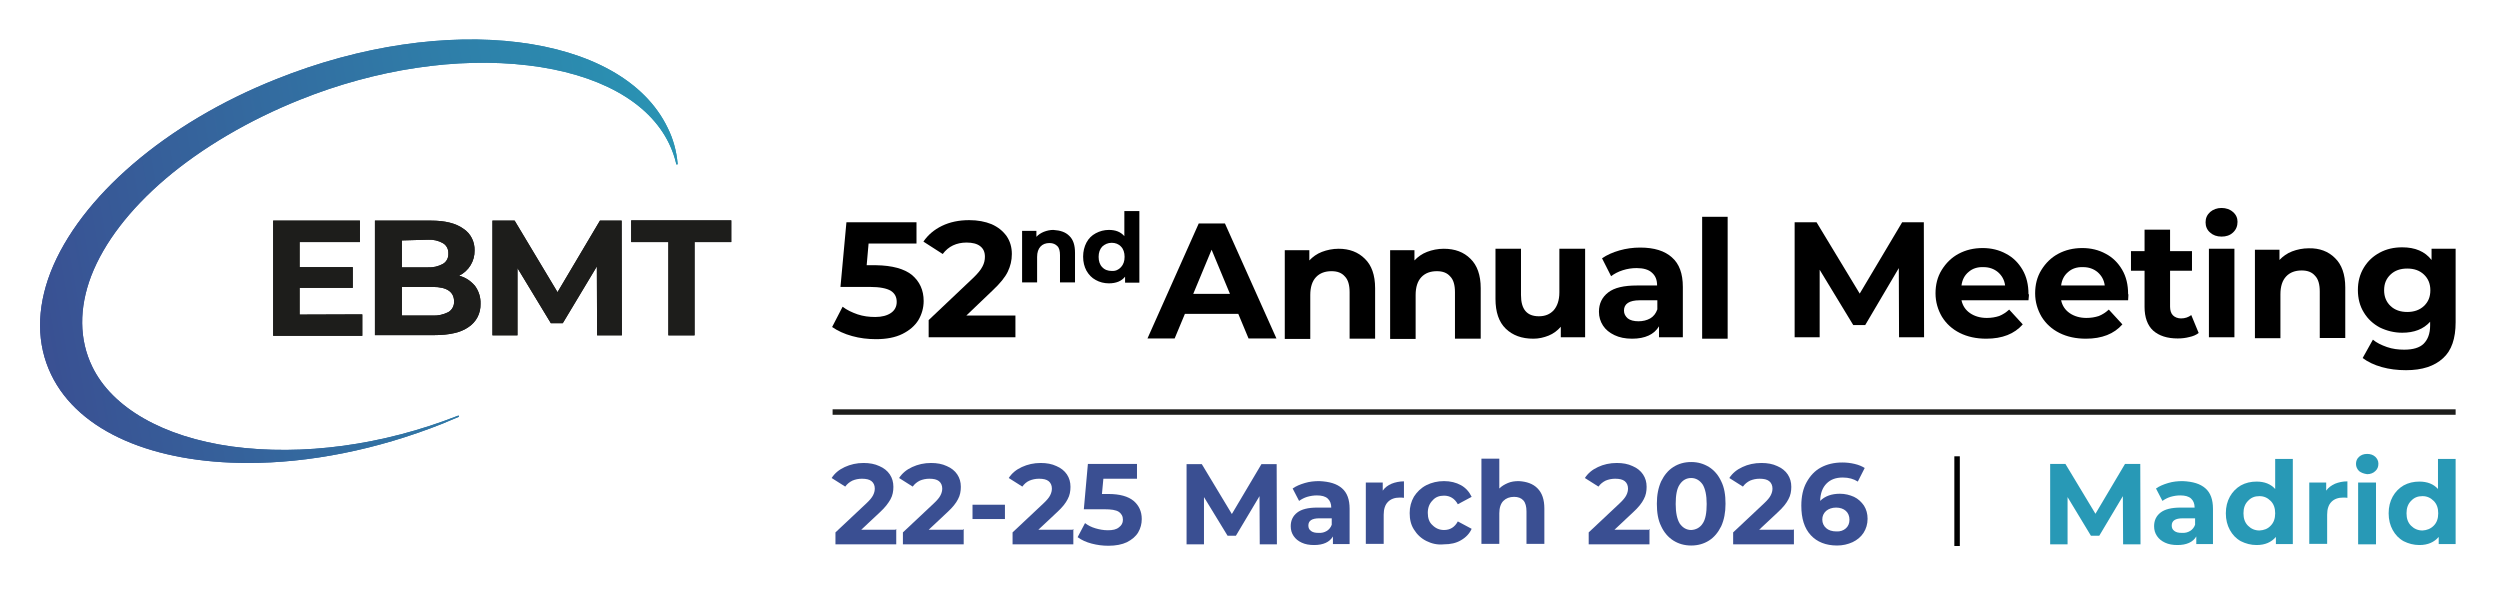 <svg xmlns="http://www.w3.org/2000/svg" xmlns:xlink="http://www.w3.org/1999/xlink" width="920" zoomAndPan="magnify" viewBox="0 0 690 165" height="220" preserveAspectRatio="xMidYMid meet" version="1.0"><defs><clipPath id="c0dc56c235"><path d="M 11 10 L 188 10 L 188 128 L 11 128 Z M 11 10 " clip-rule="nonzero"/></clipPath><clipPath id="71916499ac"><path d="M 184.27 35.277 C 171.641 9.074 123.152 3.016 76.246 21.848 C 45.785 33.961 22.035 54.438 13.945 75.176 C 10.062 85.25 10.062 94.992 14.141 103.422 C 21.84 119.355 42.691 127.781 68.484 127.781 C 85.129 127.781 103.812 124.227 122.168 116.918 C 123.613 116.324 125.062 115.668 126.574 115.074 C 126.641 115.074 126.77 114.879 126.641 114.812 C 126.641 114.746 126.441 114.613 126.375 114.746 C 105.586 122.91 83.48 125.871 64.008 123.238 C 44.996 120.605 30.918 112.508 25.457 101.184 C 21.84 93.742 21.773 85.051 25.195 76.098 C 28.746 66.945 35.785 57.793 45.652 49.367 C 55.719 40.809 68.68 33.172 82.824 27.508 C 103.812 19.082 126.18 15.723 145.652 18.027 C 165.125 20.332 179.074 28.035 184.664 39.621 C 185.52 41.402 186.18 43.242 186.641 45.219 C 186.641 45.285 186.703 45.418 186.836 45.418 C 186.902 45.418 187.035 45.352 187.035 45.219 C 186.703 41.598 185.785 38.305 184.27 35.277 Z M 184.27 35.277 " clip-rule="nonzero"/></clipPath><linearGradient x1="78.803" gradientTransform="matrix(0.658, 0, 0, -0.658, -49.082, -1699.147)" y1="-2711.904" x2="372.1" gradientUnits="userSpaceOnUse" y2="-2660.181" id="6cede930da"><stop stop-opacity="1" stop-color="rgb(22.749%, 30.98%, 57.249%)" offset="0"/><stop stop-opacity="1" stop-color="rgb(22.749%, 30.98%, 57.249%)" offset="0.016"/><stop stop-opacity="1" stop-color="rgb(22.723%, 31.082%, 57.298%)" offset="0.023"/><stop stop-opacity="1" stop-color="rgb(22.672%, 31.296%, 57.402%)" offset="0.031"/><stop stop-opacity="1" stop-color="rgb(22.618%, 31.519%, 57.51%)" offset="0.039"/><stop stop-opacity="1" stop-color="rgb(22.563%, 31.741%, 57.619%)" offset="0.047"/><stop stop-opacity="1" stop-color="rgb(22.51%, 31.964%, 57.729%)" offset="0.055"/><stop stop-opacity="1" stop-color="rgb(22.455%, 32.187%, 57.837%)" offset="0.062"/><stop stop-opacity="1" stop-color="rgb(22.401%, 32.41%, 57.945%)" offset="0.07"/><stop stop-opacity="1" stop-color="rgb(22.346%, 32.632%, 58.054%)" offset="0.078"/><stop stop-opacity="1" stop-color="rgb(22.293%, 32.855%, 58.162%)" offset="0.086"/><stop stop-opacity="1" stop-color="rgb(22.238%, 33.078%, 58.27%)" offset="0.094"/><stop stop-opacity="1" stop-color="rgb(22.183%, 33.301%, 58.379%)" offset="0.102"/><stop stop-opacity="1" stop-color="rgb(22.13%, 33.525%, 58.487%)" offset="0.109"/><stop stop-opacity="1" stop-color="rgb(22.075%, 33.748%, 58.595%)" offset="0.111"/><stop stop-opacity="1" stop-color="rgb(22.049%, 33.859%, 58.65%)" offset="0.117"/><stop stop-opacity="1" stop-color="rgb(22.021%, 33.971%, 58.704%)" offset="0.125"/><stop stop-opacity="1" stop-color="rgb(21.967%, 34.193%, 58.812%)" offset="0.133"/><stop stop-opacity="1" stop-color="rgb(21.913%, 34.416%, 58.92%)" offset="0.141"/><stop stop-opacity="1" stop-color="rgb(21.858%, 34.639%, 59.029%)" offset="0.148"/><stop stop-opacity="1" stop-color="rgb(21.805%, 34.862%, 59.137%)" offset="0.156"/><stop stop-opacity="1" stop-color="rgb(21.75%, 35.085%, 59.245%)" offset="0.164"/><stop stop-opacity="1" stop-color="rgb(21.696%, 35.307%, 59.354%)" offset="0.172"/><stop stop-opacity="1" stop-color="rgb(21.642%, 35.53%, 59.464%)" offset="0.18"/><stop stop-opacity="1" stop-color="rgb(21.588%, 35.753%, 59.572%)" offset="0.188"/><stop stop-opacity="1" stop-color="rgb(21.533%, 35.976%, 59.68%)" offset="0.195"/><stop stop-opacity="1" stop-color="rgb(21.48%, 36.198%, 59.789%)" offset="0.203"/><stop stop-opacity="1" stop-color="rgb(21.425%, 36.421%, 59.897%)" offset="0.211"/><stop stop-opacity="1" stop-color="rgb(21.37%, 36.644%, 60.005%)" offset="0.219"/><stop stop-opacity="1" stop-color="rgb(21.317%, 36.867%, 60.114%)" offset="0.227"/><stop stop-opacity="1" stop-color="rgb(21.262%, 37.09%, 60.222%)" offset="0.234"/><stop stop-opacity="1" stop-color="rgb(21.208%, 37.312%, 60.33%)" offset="0.242"/><stop stop-opacity="1" stop-color="rgb(21.153%, 37.537%, 60.439%)" offset="0.25"/><stop stop-opacity="1" stop-color="rgb(21.1%, 37.759%, 60.547%)" offset="0.258"/><stop stop-opacity="1" stop-color="rgb(21.045%, 37.982%, 60.655%)" offset="0.266"/><stop stop-opacity="1" stop-color="rgb(20.992%, 38.205%, 60.764%)" offset="0.273"/><stop stop-opacity="1" stop-color="rgb(20.937%, 38.428%, 60.872%)" offset="0.281"/><stop stop-opacity="1" stop-color="rgb(20.883%, 38.651%, 60.98%)" offset="0.289"/><stop stop-opacity="1" stop-color="rgb(20.828%, 38.873%, 61.09%)" offset="0.297"/><stop stop-opacity="1" stop-color="rgb(20.775%, 39.096%, 61.198%)" offset="0.305"/><stop stop-opacity="1" stop-color="rgb(20.72%, 39.319%, 61.307%)" offset="0.312"/><stop stop-opacity="1" stop-color="rgb(20.667%, 39.542%, 61.415%)" offset="0.32"/><stop stop-opacity="1" stop-color="rgb(20.612%, 39.764%, 61.523%)" offset="0.328"/><stop stop-opacity="1" stop-color="rgb(20.557%, 39.987%, 61.632%)" offset="0.336"/><stop stop-opacity="1" stop-color="rgb(20.503%, 40.21%, 61.74%)" offset="0.344"/><stop stop-opacity="1" stop-color="rgb(20.448%, 40.433%, 61.848%)" offset="0.352"/><stop stop-opacity="1" stop-color="rgb(20.395%, 40.656%, 61.957%)" offset="0.359"/><stop stop-opacity="1" stop-color="rgb(20.34%, 40.878%, 62.065%)" offset="0.367"/><stop stop-opacity="1" stop-color="rgb(20.287%, 41.101%, 62.173%)" offset="0.375"/><stop stop-opacity="1" stop-color="rgb(20.232%, 41.325%, 62.282%)" offset="0.383"/><stop stop-opacity="1" stop-color="rgb(20.178%, 41.548%, 62.39%)" offset="0.391"/><stop stop-opacity="1" stop-color="rgb(20.123%, 41.771%, 62.498%)" offset="0.398"/><stop stop-opacity="1" stop-color="rgb(20.07%, 41.994%, 62.607%)" offset="0.406"/><stop stop-opacity="1" stop-color="rgb(20.015%, 42.216%, 62.717%)" offset="0.414"/><stop stop-opacity="1" stop-color="rgb(19.962%, 42.439%, 62.825%)" offset="0.422"/><stop stop-opacity="1" stop-color="rgb(19.907%, 42.662%, 62.933%)" offset="0.43"/><stop stop-opacity="1" stop-color="rgb(19.853%, 42.885%, 63.042%)" offset="0.438"/><stop stop-opacity="1" stop-color="rgb(19.798%, 43.108%, 63.15%)" offset="0.445"/><stop stop-opacity="1" stop-color="rgb(19.743%, 43.33%, 63.258%)" offset="0.453"/><stop stop-opacity="1" stop-color="rgb(19.69%, 43.553%, 63.367%)" offset="0.461"/><stop stop-opacity="1" stop-color="rgb(19.635%, 43.776%, 63.475%)" offset="0.469"/><stop stop-opacity="1" stop-color="rgb(19.582%, 43.999%, 63.583%)" offset="0.477"/><stop stop-opacity="1" stop-color="rgb(19.527%, 44.221%, 63.692%)" offset="0.484"/><stop stop-opacity="1" stop-color="rgb(19.473%, 44.444%, 63.8%)" offset="0.492"/><stop stop-opacity="1" stop-color="rgb(19.418%, 44.667%, 63.908%)" offset="0.5"/><stop stop-opacity="1" stop-color="rgb(19.365%, 44.89%, 64.017%)" offset="0.508"/><stop stop-opacity="1" stop-color="rgb(19.31%, 45.113%, 64.125%)" offset="0.516"/><stop stop-opacity="1" stop-color="rgb(19.257%, 45.337%, 64.233%)" offset="0.523"/><stop stop-opacity="1" stop-color="rgb(19.202%, 45.56%, 64.343%)" offset="0.531"/><stop stop-opacity="1" stop-color="rgb(19.148%, 45.782%, 64.452%)" offset="0.539"/><stop stop-opacity="1" stop-color="rgb(19.093%, 46.005%, 64.56%)" offset="0.547"/><stop stop-opacity="1" stop-color="rgb(19.04%, 46.228%, 64.668%)" offset="0.555"/><stop stop-opacity="1" stop-color="rgb(18.985%, 46.451%, 64.777%)" offset="0.562"/><stop stop-opacity="1" stop-color="rgb(18.93%, 46.674%, 64.885%)" offset="0.57"/><stop stop-opacity="1" stop-color="rgb(18.877%, 46.896%, 64.993%)" offset="0.578"/><stop stop-opacity="1" stop-color="rgb(18.822%, 47.119%, 65.102%)" offset="0.586"/><stop stop-opacity="1" stop-color="rgb(18.768%, 47.342%, 65.21%)" offset="0.594"/><stop stop-opacity="1" stop-color="rgb(18.713%, 47.565%, 65.318%)" offset="0.602"/><stop stop-opacity="1" stop-color="rgb(18.66%, 47.787%, 65.427%)" offset="0.609"/><stop stop-opacity="1" stop-color="rgb(18.605%, 48.01%, 65.535%)" offset="0.617"/><stop stop-opacity="1" stop-color="rgb(18.552%, 48.233%, 65.643%)" offset="0.625"/><stop stop-opacity="1" stop-color="rgb(18.497%, 48.456%, 65.752%)" offset="0.633"/><stop stop-opacity="1" stop-color="rgb(18.443%, 48.679%, 65.86%)" offset="0.641"/><stop stop-opacity="1" stop-color="rgb(18.388%, 48.901%, 65.97%)" offset="0.648"/><stop stop-opacity="1" stop-color="rgb(18.335%, 49.126%, 66.078%)" offset="0.656"/><stop stop-opacity="1" stop-color="rgb(18.28%, 49.348%, 66.187%)" offset="0.664"/><stop stop-opacity="1" stop-color="rgb(18.227%, 49.571%, 66.295%)" offset="0.672"/><stop stop-opacity="1" stop-color="rgb(18.172%, 49.794%, 66.403%)" offset="0.68"/><stop stop-opacity="1" stop-color="rgb(18.117%, 50.017%, 66.512%)" offset="0.688"/><stop stop-opacity="1" stop-color="rgb(18.063%, 50.24%, 66.62%)" offset="0.695"/><stop stop-opacity="1" stop-color="rgb(18.008%, 50.462%, 66.728%)" offset="0.703"/><stop stop-opacity="1" stop-color="rgb(17.955%, 50.685%, 66.837%)" offset="0.711"/><stop stop-opacity="1" stop-color="rgb(17.9%, 50.908%, 66.945%)" offset="0.719"/><stop stop-opacity="1" stop-color="rgb(17.847%, 51.131%, 67.053%)" offset="0.727"/><stop stop-opacity="1" stop-color="rgb(17.792%, 51.353%, 67.162%)" offset="0.734"/><stop stop-opacity="1" stop-color="rgb(17.738%, 51.576%, 67.27%)" offset="0.742"/><stop stop-opacity="1" stop-color="rgb(17.683%, 51.799%, 67.378%)" offset="0.75"/><stop stop-opacity="1" stop-color="rgb(17.63%, 52.022%, 67.487%)" offset="0.758"/><stop stop-opacity="1" stop-color="rgb(17.575%, 52.245%, 67.596%)" offset="0.766"/><stop stop-opacity="1" stop-color="rgb(17.522%, 52.467%, 67.705%)" offset="0.773"/><stop stop-opacity="1" stop-color="rgb(17.467%, 52.69%, 67.813%)" offset="0.781"/><stop stop-opacity="1" stop-color="rgb(17.413%, 52.914%, 67.921%)" offset="0.789"/><stop stop-opacity="1" stop-color="rgb(17.358%, 53.137%, 68.03%)" offset="0.797"/><stop stop-opacity="1" stop-color="rgb(17.303%, 53.36%, 68.138%)" offset="0.805"/><stop stop-opacity="1" stop-color="rgb(17.25%, 53.583%, 68.246%)" offset="0.812"/><stop stop-opacity="1" stop-color="rgb(17.195%, 53.806%, 68.355%)" offset="0.82"/><stop stop-opacity="1" stop-color="rgb(17.142%, 54.028%, 68.463%)" offset="0.828"/><stop stop-opacity="1" stop-color="rgb(17.087%, 54.251%, 68.571%)" offset="0.836"/><stop stop-opacity="1" stop-color="rgb(17.033%, 54.474%, 68.68%)" offset="0.844"/><stop stop-opacity="1" stop-color="rgb(16.978%, 54.697%, 68.788%)" offset="0.852"/><stop stop-opacity="1" stop-color="rgb(16.925%, 54.919%, 68.896%)" offset="0.859"/><stop stop-opacity="1" stop-color="rgb(16.87%, 55.142%, 69.005%)" offset="0.867"/><stop stop-opacity="1" stop-color="rgb(16.817%, 55.365%, 69.113%)" offset="0.875"/><stop stop-opacity="1" stop-color="rgb(16.762%, 55.588%, 69.221%)" offset="0.883"/><stop stop-opacity="1" stop-color="rgb(16.708%, 55.811%, 69.331%)" offset="0.889"/><stop stop-opacity="1" stop-color="rgb(16.681%, 55.922%, 69.386%)" offset="0.891"/><stop stop-opacity="1" stop-color="rgb(16.653%, 56.033%, 69.44%)" offset="0.898"/><stop stop-opacity="1" stop-color="rgb(16.6%, 56.256%, 69.548%)" offset="0.906"/><stop stop-opacity="1" stop-color="rgb(16.545%, 56.479%, 69.656%)" offset="0.914"/><stop stop-opacity="1" stop-color="rgb(16.49%, 56.702%, 69.765%)" offset="0.922"/><stop stop-opacity="1" stop-color="rgb(16.437%, 56.926%, 69.873%)" offset="0.93"/><stop stop-opacity="1" stop-color="rgb(16.382%, 57.149%, 69.981%)" offset="0.938"/><stop stop-opacity="1" stop-color="rgb(16.328%, 57.372%, 70.09%)" offset="0.945"/><stop stop-opacity="1" stop-color="rgb(16.273%, 57.594%, 70.198%)" offset="0.953"/><stop stop-opacity="1" stop-color="rgb(16.22%, 57.817%, 70.306%)" offset="0.961"/><stop stop-opacity="1" stop-color="rgb(16.165%, 58.04%, 70.415%)" offset="0.969"/><stop stop-opacity="1" stop-color="rgb(16.112%, 58.263%, 70.523%)" offset="0.977"/><stop stop-opacity="1" stop-color="rgb(16.057%, 58.485%, 70.631%)" offset="0.984"/><stop stop-opacity="1" stop-color="rgb(16.003%, 58.708%, 70.74%)" offset="0.992"/><stop stop-opacity="1" stop-color="rgb(15.948%, 58.931%, 70.848%)" offset="1"/></linearGradient><clipPath id="0c5f2b157a"><path d="M 11 10 L 188 10 L 188 128 L 11 128 Z M 11 10 " clip-rule="nonzero"/></clipPath><clipPath id="ec4a096566"><path d="M 184.27 35.277 C 171.641 9.074 123.152 3.016 76.246 21.848 C 45.785 33.961 22.035 54.438 13.945 75.176 C 10.062 85.25 10.062 94.992 14.141 103.422 C 21.84 119.355 42.691 127.781 68.484 127.781 C 85.129 127.781 103.812 124.227 122.168 116.918 C 123.613 116.324 125.062 115.668 126.574 115.074 C 126.641 115.074 126.77 114.879 126.641 114.812 C 126.641 114.746 126.441 114.613 126.375 114.746 C 105.586 122.91 83.48 125.871 64.008 123.238 C 44.996 120.605 30.918 112.508 25.457 101.184 C 21.84 93.742 21.773 85.051 25.195 76.098 C 28.746 66.945 35.785 57.793 45.652 49.367 C 55.719 40.809 68.68 33.172 82.824 27.508 C 103.812 19.082 126.18 15.723 145.652 18.027 C 165.125 20.332 179.074 28.035 184.664 39.621 C 185.52 41.402 186.18 43.242 186.641 45.219 C 186.641 45.285 186.703 45.418 186.836 45.418 C 186.902 45.418 187.035 45.352 187.035 45.219 C 186.703 41.598 185.785 38.305 184.27 35.277 Z M 184.27 35.277 " clip-rule="nonzero"/></clipPath><linearGradient x1="78.803" gradientTransform="matrix(0.658, 0, 0, 0.658, -49.082, -2257.32)" y1="3559.684" x2="372.1" gradientUnits="userSpaceOnUse" y2="3507.961" id="b9c6458588"><stop stop-opacity="1" stop-color="rgb(22.749%, 30.98%, 57.249%)" offset="0"/><stop stop-opacity="1" stop-color="rgb(22.749%, 30.98%, 57.249%)" offset="0.016"/><stop stop-opacity="1" stop-color="rgb(22.723%, 31.082%, 57.298%)" offset="0.023"/><stop stop-opacity="1" stop-color="rgb(22.672%, 31.296%, 57.402%)" offset="0.031"/><stop stop-opacity="1" stop-color="rgb(22.618%, 31.519%, 57.51%)" offset="0.039"/><stop stop-opacity="1" stop-color="rgb(22.563%, 31.741%, 57.619%)" offset="0.047"/><stop stop-opacity="1" stop-color="rgb(22.51%, 31.964%, 57.729%)" offset="0.055"/><stop stop-opacity="1" stop-color="rgb(22.455%, 32.187%, 57.837%)" offset="0.062"/><stop stop-opacity="1" stop-color="rgb(22.401%, 32.41%, 57.945%)" offset="0.07"/><stop stop-opacity="1" stop-color="rgb(22.346%, 32.632%, 58.054%)" offset="0.078"/><stop stop-opacity="1" stop-color="rgb(22.293%, 32.855%, 58.162%)" offset="0.086"/><stop stop-opacity="1" stop-color="rgb(22.238%, 33.078%, 58.27%)" offset="0.094"/><stop stop-opacity="1" stop-color="rgb(22.183%, 33.301%, 58.379%)" offset="0.102"/><stop stop-opacity="1" stop-color="rgb(22.13%, 33.525%, 58.487%)" offset="0.109"/><stop stop-opacity="1" stop-color="rgb(22.075%, 33.748%, 58.595%)" offset="0.111"/><stop stop-opacity="1" stop-color="rgb(22.049%, 33.859%, 58.65%)" offset="0.117"/><stop stop-opacity="1" stop-color="rgb(22.021%, 33.971%, 58.704%)" offset="0.125"/><stop stop-opacity="1" stop-color="rgb(21.967%, 34.193%, 58.812%)" offset="0.133"/><stop stop-opacity="1" stop-color="rgb(21.913%, 34.416%, 58.92%)" offset="0.141"/><stop stop-opacity="1" stop-color="rgb(21.858%, 34.639%, 59.029%)" offset="0.148"/><stop stop-opacity="1" stop-color="rgb(21.805%, 34.862%, 59.137%)" offset="0.156"/><stop stop-opacity="1" stop-color="rgb(21.75%, 35.085%, 59.245%)" offset="0.164"/><stop stop-opacity="1" stop-color="rgb(21.696%, 35.307%, 59.354%)" offset="0.172"/><stop stop-opacity="1" stop-color="rgb(21.642%, 35.53%, 59.464%)" offset="0.18"/><stop stop-opacity="1" stop-color="rgb(21.588%, 35.753%, 59.572%)" offset="0.188"/><stop stop-opacity="1" stop-color="rgb(21.533%, 35.976%, 59.68%)" offset="0.195"/><stop stop-opacity="1" stop-color="rgb(21.48%, 36.198%, 59.789%)" offset="0.203"/><stop stop-opacity="1" stop-color="rgb(21.425%, 36.421%, 59.897%)" offset="0.211"/><stop stop-opacity="1" stop-color="rgb(21.37%, 36.644%, 60.005%)" offset="0.219"/><stop stop-opacity="1" stop-color="rgb(21.317%, 36.867%, 60.114%)" offset="0.227"/><stop stop-opacity="1" stop-color="rgb(21.262%, 37.09%, 60.222%)" offset="0.234"/><stop stop-opacity="1" stop-color="rgb(21.208%, 37.312%, 60.33%)" offset="0.242"/><stop stop-opacity="1" stop-color="rgb(21.153%, 37.537%, 60.439%)" offset="0.25"/><stop stop-opacity="1" stop-color="rgb(21.1%, 37.759%, 60.547%)" offset="0.258"/><stop stop-opacity="1" stop-color="rgb(21.045%, 37.982%, 60.655%)" offset="0.266"/><stop stop-opacity="1" stop-color="rgb(20.992%, 38.205%, 60.764%)" offset="0.273"/><stop stop-opacity="1" stop-color="rgb(20.937%, 38.428%, 60.872%)" offset="0.281"/><stop stop-opacity="1" stop-color="rgb(20.883%, 38.651%, 60.98%)" offset="0.289"/><stop stop-opacity="1" stop-color="rgb(20.828%, 38.873%, 61.09%)" offset="0.297"/><stop stop-opacity="1" stop-color="rgb(20.775%, 39.096%, 61.198%)" offset="0.305"/><stop stop-opacity="1" stop-color="rgb(20.72%, 39.319%, 61.307%)" offset="0.312"/><stop stop-opacity="1" stop-color="rgb(20.667%, 39.542%, 61.415%)" offset="0.32"/><stop stop-opacity="1" stop-color="rgb(20.612%, 39.764%, 61.523%)" offset="0.328"/><stop stop-opacity="1" stop-color="rgb(20.557%, 39.987%, 61.632%)" offset="0.336"/><stop stop-opacity="1" stop-color="rgb(20.503%, 40.21%, 61.74%)" offset="0.344"/><stop stop-opacity="1" stop-color="rgb(20.448%, 40.433%, 61.848%)" offset="0.352"/><stop stop-opacity="1" stop-color="rgb(20.395%, 40.656%, 61.957%)" offset="0.359"/><stop stop-opacity="1" stop-color="rgb(20.34%, 40.878%, 62.065%)" offset="0.367"/><stop stop-opacity="1" stop-color="rgb(20.287%, 41.101%, 62.173%)" offset="0.375"/><stop stop-opacity="1" stop-color="rgb(20.232%, 41.325%, 62.282%)" offset="0.383"/><stop stop-opacity="1" stop-color="rgb(20.178%, 41.548%, 62.39%)" offset="0.391"/><stop stop-opacity="1" stop-color="rgb(20.123%, 41.771%, 62.498%)" offset="0.398"/><stop stop-opacity="1" stop-color="rgb(20.07%, 41.994%, 62.607%)" offset="0.406"/><stop stop-opacity="1" stop-color="rgb(20.015%, 42.216%, 62.717%)" offset="0.414"/><stop stop-opacity="1" stop-color="rgb(19.962%, 42.439%, 62.825%)" offset="0.422"/><stop stop-opacity="1" stop-color="rgb(19.907%, 42.662%, 62.933%)" offset="0.43"/><stop stop-opacity="1" stop-color="rgb(19.853%, 42.885%, 63.042%)" offset="0.438"/><stop stop-opacity="1" stop-color="rgb(19.798%, 43.108%, 63.15%)" offset="0.445"/><stop stop-opacity="1" stop-color="rgb(19.743%, 43.33%, 63.258%)" offset="0.453"/><stop stop-opacity="1" stop-color="rgb(19.69%, 43.553%, 63.367%)" offset="0.461"/><stop stop-opacity="1" stop-color="rgb(19.635%, 43.776%, 63.475%)" offset="0.469"/><stop stop-opacity="1" stop-color="rgb(19.582%, 43.999%, 63.583%)" offset="0.477"/><stop stop-opacity="1" stop-color="rgb(19.527%, 44.221%, 63.692%)" offset="0.484"/><stop stop-opacity="1" stop-color="rgb(19.473%, 44.444%, 63.8%)" offset="0.492"/><stop stop-opacity="1" stop-color="rgb(19.418%, 44.667%, 63.908%)" offset="0.5"/><stop stop-opacity="1" stop-color="rgb(19.365%, 44.89%, 64.017%)" offset="0.508"/><stop stop-opacity="1" stop-color="rgb(19.31%, 45.113%, 64.125%)" offset="0.516"/><stop stop-opacity="1" stop-color="rgb(19.257%, 45.337%, 64.233%)" offset="0.523"/><stop stop-opacity="1" stop-color="rgb(19.202%, 45.56%, 64.343%)" offset="0.531"/><stop stop-opacity="1" stop-color="rgb(19.148%, 45.782%, 64.452%)" offset="0.539"/><stop stop-opacity="1" stop-color="rgb(19.093%, 46.005%, 64.56%)" offset="0.547"/><stop stop-opacity="1" stop-color="rgb(19.04%, 46.228%, 64.668%)" offset="0.555"/><stop stop-opacity="1" stop-color="rgb(18.985%, 46.451%, 64.777%)" offset="0.562"/><stop stop-opacity="1" stop-color="rgb(18.93%, 46.674%, 64.885%)" offset="0.57"/><stop stop-opacity="1" stop-color="rgb(18.877%, 46.896%, 64.993%)" offset="0.578"/><stop stop-opacity="1" stop-color="rgb(18.822%, 47.119%, 65.102%)" offset="0.586"/><stop stop-opacity="1" stop-color="rgb(18.768%, 47.342%, 65.21%)" offset="0.594"/><stop stop-opacity="1" stop-color="rgb(18.713%, 47.565%, 65.318%)" offset="0.602"/><stop stop-opacity="1" stop-color="rgb(18.66%, 47.787%, 65.427%)" offset="0.609"/><stop stop-opacity="1" stop-color="rgb(18.605%, 48.01%, 65.535%)" offset="0.617"/><stop stop-opacity="1" stop-color="rgb(18.552%, 48.233%, 65.643%)" offset="0.625"/><stop stop-opacity="1" stop-color="rgb(18.497%, 48.456%, 65.752%)" offset="0.633"/><stop stop-opacity="1" stop-color="rgb(18.443%, 48.679%, 65.86%)" offset="0.641"/><stop stop-opacity="1" stop-color="rgb(18.388%, 48.901%, 65.97%)" offset="0.648"/><stop stop-opacity="1" stop-color="rgb(18.335%, 49.126%, 66.078%)" offset="0.656"/><stop stop-opacity="1" stop-color="rgb(18.28%, 49.348%, 66.187%)" offset="0.664"/><stop stop-opacity="1" stop-color="rgb(18.227%, 49.571%, 66.295%)" offset="0.672"/><stop stop-opacity="1" stop-color="rgb(18.172%, 49.794%, 66.403%)" offset="0.68"/><stop stop-opacity="1" stop-color="rgb(18.117%, 50.017%, 66.512%)" offset="0.688"/><stop stop-opacity="1" stop-color="rgb(18.063%, 50.24%, 66.62%)" offset="0.695"/><stop stop-opacity="1" stop-color="rgb(18.008%, 50.462%, 66.728%)" offset="0.703"/><stop stop-opacity="1" stop-color="rgb(17.955%, 50.685%, 66.837%)" offset="0.711"/><stop stop-opacity="1" stop-color="rgb(17.9%, 50.908%, 66.945%)" offset="0.719"/><stop stop-opacity="1" stop-color="rgb(17.847%, 51.131%, 67.053%)" offset="0.727"/><stop stop-opacity="1" stop-color="rgb(17.792%, 51.353%, 67.162%)" offset="0.734"/><stop stop-opacity="1" stop-color="rgb(17.738%, 51.576%, 67.27%)" offset="0.742"/><stop stop-opacity="1" stop-color="rgb(17.683%, 51.799%, 67.378%)" offset="0.75"/><stop stop-opacity="1" stop-color="rgb(17.63%, 52.022%, 67.487%)" offset="0.758"/><stop stop-opacity="1" stop-color="rgb(17.575%, 52.245%, 67.596%)" offset="0.766"/><stop stop-opacity="1" stop-color="rgb(17.522%, 52.467%, 67.705%)" offset="0.773"/><stop stop-opacity="1" stop-color="rgb(17.467%, 52.69%, 67.813%)" offset="0.781"/><stop stop-opacity="1" stop-color="rgb(17.413%, 52.914%, 67.921%)" offset="0.789"/><stop stop-opacity="1" stop-color="rgb(17.358%, 53.137%, 68.03%)" offset="0.797"/><stop stop-opacity="1" stop-color="rgb(17.303%, 53.36%, 68.138%)" offset="0.805"/><stop stop-opacity="1" stop-color="rgb(17.25%, 53.583%, 68.246%)" offset="0.812"/><stop stop-opacity="1" stop-color="rgb(17.195%, 53.806%, 68.355%)" offset="0.82"/><stop stop-opacity="1" stop-color="rgb(17.142%, 54.028%, 68.463%)" offset="0.828"/><stop stop-opacity="1" stop-color="rgb(17.087%, 54.251%, 68.571%)" offset="0.836"/><stop stop-opacity="1" stop-color="rgb(17.033%, 54.474%, 68.68%)" offset="0.844"/><stop stop-opacity="1" stop-color="rgb(16.978%, 54.697%, 68.788%)" offset="0.852"/><stop stop-opacity="1" stop-color="rgb(16.925%, 54.919%, 68.896%)" offset="0.859"/><stop stop-opacity="1" stop-color="rgb(16.87%, 55.142%, 69.005%)" offset="0.867"/><stop stop-opacity="1" stop-color="rgb(16.817%, 55.365%, 69.113%)" offset="0.875"/><stop stop-opacity="1" stop-color="rgb(16.762%, 55.588%, 69.221%)" offset="0.883"/><stop stop-opacity="1" stop-color="rgb(16.708%, 55.811%, 69.331%)" offset="0.889"/><stop stop-opacity="1" stop-color="rgb(16.681%, 55.922%, 69.386%)" offset="0.891"/><stop stop-opacity="1" stop-color="rgb(16.653%, 56.033%, 69.44%)" offset="0.898"/><stop stop-opacity="1" stop-color="rgb(16.6%, 56.256%, 69.548%)" offset="0.906"/><stop stop-opacity="1" stop-color="rgb(16.545%, 56.479%, 69.656%)" offset="0.914"/><stop stop-opacity="1" stop-color="rgb(16.49%, 56.702%, 69.765%)" offset="0.922"/><stop stop-opacity="1" stop-color="rgb(16.437%, 56.926%, 69.873%)" offset="0.93"/><stop stop-opacity="1" stop-color="rgb(16.382%, 57.149%, 69.981%)" offset="0.938"/><stop stop-opacity="1" stop-color="rgb(16.328%, 57.372%, 70.09%)" offset="0.945"/><stop stop-opacity="1" stop-color="rgb(16.273%, 57.594%, 70.198%)" offset="0.953"/><stop stop-opacity="1" stop-color="rgb(16.22%, 57.817%, 70.306%)" offset="0.961"/><stop stop-opacity="1" stop-color="rgb(16.165%, 58.04%, 70.415%)" offset="0.969"/><stop stop-opacity="1" stop-color="rgb(16.112%, 58.263%, 70.523%)" offset="0.977"/><stop stop-opacity="1" stop-color="rgb(16.057%, 58.485%, 70.631%)" offset="0.984"/><stop stop-opacity="1" stop-color="rgb(16.003%, 58.708%, 70.74%)" offset="0.992"/><stop stop-opacity="1" stop-color="rgb(15.948%, 58.931%, 70.848%)" offset="1"/></linearGradient></defs><path fill="#3a4f92" d="M 247.363 146.02 L 247.363 150.234 L 230.586 150.234 L 230.586 146.941 L 239.137 138.91 C 240.059 138.051 240.652 137.328 240.98 136.668 C 241.309 136.012 241.441 135.418 241.441 134.828 C 241.441 133.969 241.113 133.246 240.52 132.785 C 239.93 132.324 239.074 132.129 237.887 132.129 C 236.902 132.129 236.047 132.324 235.258 132.652 C 234.469 133.047 233.809 133.574 233.285 134.301 L 229.535 131.93 C 230.387 130.613 231.574 129.625 233.152 128.902 C 234.73 128.176 236.441 127.781 238.348 127.781 C 239.992 127.781 241.441 128.043 242.691 128.637 C 243.941 129.164 244.93 129.953 245.586 130.941 C 246.242 131.93 246.574 133.047 246.574 134.367 C 246.574 135.551 246.375 136.734 245.785 137.789 C 245.191 138.844 244.336 140.027 242.824 141.41 L 237.691 146.215 L 247.23 146.215 L 247.23 146.02 Z M 247.363 146.02 " fill-opacity="1" fill-rule="nonzero"/><path fill="#3a4f92" d="M 265.98 146.02 L 265.98 150.234 L 249.203 150.234 L 249.203 146.941 L 257.758 138.91 C 258.68 138.051 259.27 137.328 259.598 136.668 C 259.93 136.012 260.059 135.418 260.059 134.828 C 260.059 133.969 259.73 133.246 259.137 132.785 C 258.547 132.324 257.691 132.129 256.508 132.129 C 255.52 132.129 254.664 132.324 253.875 132.652 C 253.086 133.047 252.43 133.574 251.902 134.301 L 248.152 131.93 C 249.008 130.613 250.191 129.625 251.77 128.902 C 253.348 128.176 255.059 127.781 256.969 127.781 C 258.613 127.781 260.059 128.043 261.309 128.637 C 262.559 129.164 263.547 129.953 264.203 130.941 C 264.863 131.93 265.191 133.047 265.191 134.367 C 265.191 135.551 264.992 136.734 264.402 137.789 C 263.875 138.844 262.953 140.027 261.441 141.41 L 256.309 146.215 L 265.848 146.215 L 265.848 146.02 Z M 265.98 146.02 " fill-opacity="1" fill-rule="nonzero"/><path fill="#3a4f92" d="M 268.414 139.305 L 277.363 139.305 L 277.363 143.254 L 268.414 143.254 Z M 268.414 139.305 " fill-opacity="1" fill-rule="nonzero"/><path fill="#3a4f92" d="M 296.242 146.02 L 296.242 150.234 L 279.469 150.234 L 279.469 146.941 L 288.02 138.91 C 288.941 138.051 289.531 137.328 289.863 136.668 C 290.191 136.012 290.32 135.418 290.32 134.828 C 290.32 133.969 289.992 133.246 289.402 132.785 C 288.809 132.324 287.953 132.129 286.77 132.129 C 285.781 132.129 284.926 132.324 284.137 132.652 C 283.348 132.984 282.691 133.574 282.164 134.301 L 278.414 131.93 C 279.27 130.613 280.453 129.625 282.031 128.902 C 283.613 128.176 285.324 127.781 287.23 127.781 C 288.875 127.781 290.32 128.043 291.57 128.637 C 292.82 129.164 293.809 129.953 294.469 130.941 C 295.125 131.93 295.453 133.047 295.453 134.367 C 295.453 135.551 295.258 136.734 294.664 137.789 C 294.137 138.844 293.219 140.027 291.703 141.41 L 286.574 146.215 L 296.113 146.215 L 296.113 146.02 Z M 296.242 146.02 " fill-opacity="1" fill-rule="nonzero"/><path fill="#3a4f92" d="M 312.887 138.25 C 314.336 139.5 315.125 141.148 315.125 143.254 C 315.125 144.57 314.797 145.82 314.137 146.941 C 313.48 148.059 312.426 148.918 311.047 149.641 C 309.664 150.297 307.953 150.629 305.914 150.629 C 304.336 150.629 302.82 150.43 301.309 150.035 C 299.797 149.641 298.48 149.047 297.426 148.258 L 299.469 144.375 C 300.32 145.031 301.242 145.492 302.363 145.82 C 303.48 146.152 304.598 146.348 305.781 146.348 C 307.098 146.348 308.086 146.152 308.809 145.559 C 309.531 145.031 309.926 144.375 309.926 143.453 C 309.926 142.465 309.531 141.805 308.809 141.277 C 308.02 140.75 306.703 140.555 304.797 140.555 L 299.137 140.555 L 300.258 128.047 L 313.809 128.047 L 313.809 132.129 L 304.531 132.129 L 304.137 136.34 L 305.914 136.34 C 309.07 136.34 311.375 137 312.887 138.25 Z M 312.887 138.25 " fill-opacity="1" fill-rule="nonzero"/><path fill="#3a4f92" d="M 347.691 150.234 L 347.625 136.934 L 341.109 147.863 L 338.809 147.863 L 332.297 137.195 L 332.297 150.234 L 327.492 150.234 L 327.492 128.109 L 331.703 128.109 L 339.992 141.871 L 348.152 128.109 L 352.359 128.109 L 352.426 150.234 Z M 347.691 150.234 " fill-opacity="1" fill-rule="nonzero"/><path fill="#3a4f92" d="M 370.387 134.762 C 371.836 136.012 372.492 137.922 372.492 140.422 L 372.492 150.168 L 367.887 150.168 L 367.887 148.059 C 366.965 149.641 365.191 150.43 362.691 150.43 C 361.375 150.43 360.254 150.234 359.27 149.773 C 358.281 149.312 357.559 148.719 357.031 147.93 C 356.504 147.137 356.242 146.281 356.242 145.23 C 356.242 143.648 356.836 142.398 358.02 141.477 C 359.203 140.555 361.047 140.094 363.547 140.094 L 367.426 140.094 C 367.426 139.039 367.098 138.184 366.441 137.59 C 365.781 137 364.797 136.734 363.48 136.734 C 362.559 136.734 361.703 136.867 360.781 137.129 C 359.926 137.395 359.203 137.789 358.547 138.25 L 356.77 134.828 C 357.691 134.168 358.809 133.707 360.125 133.312 C 361.441 132.918 362.754 132.785 364.137 132.785 C 366.965 132.918 368.941 133.508 370.387 134.762 Z M 366.176 146.547 C 366.836 146.152 367.297 145.559 367.559 144.832 L 367.559 143.055 L 364.137 143.055 C 362.098 143.055 361.109 143.715 361.109 145.031 C 361.109 145.691 361.309 146.152 361.836 146.547 C 362.359 146.941 363.02 147.074 363.875 147.074 C 364.797 147.137 365.52 146.941 366.176 146.547 Z M 366.176 146.547 " fill-opacity="1" fill-rule="nonzero"/><path fill="#3a4f92" d="M 384.07 133.508 C 385.059 133.113 386.242 132.852 387.492 132.852 L 387.492 137.395 C 386.965 137.328 386.57 137.328 386.375 137.328 C 384.926 137.328 383.875 137.723 383.086 138.512 C 382.297 139.305 381.898 140.488 381.898 142.07 L 381.898 150.102 L 376.965 150.102 L 376.965 133.18 L 381.637 133.18 L 381.637 135.418 C 382.23 134.562 383.02 133.969 384.07 133.508 Z M 384.07 133.508 " fill-opacity="1" fill-rule="nonzero"/><path fill="#3a4f92" d="M 393.676 149.312 C 392.23 148.586 391.109 147.535 390.254 146.152 C 389.398 144.832 389.07 143.32 389.07 141.609 C 389.07 139.895 389.465 138.449 390.254 137.066 C 391.109 135.75 392.164 134.695 393.676 133.906 C 395.125 133.18 396.77 132.785 398.543 132.785 C 400.32 132.785 401.898 133.18 403.215 133.906 C 404.531 134.629 405.52 135.75 406.176 137.129 L 402.359 139.172 C 401.504 137.59 400.191 136.801 398.543 136.801 C 397.23 136.801 396.176 137.195 395.387 138.117 C 394.531 138.973 394.07 140.094 394.07 141.543 C 394.07 142.992 394.465 144.176 395.387 144.965 C 396.242 145.82 397.293 146.281 398.543 146.281 C 400.254 146.281 401.504 145.492 402.359 143.914 L 406.176 145.953 C 405.586 147.27 404.598 148.324 403.215 149.113 C 401.898 149.902 400.32 150.234 398.543 150.234 C 396.703 150.43 395.125 150.035 393.676 149.312 Z M 393.676 149.312 " fill-opacity="1" fill-rule="nonzero"/><path fill="#3a4f92" d="M 424.332 134.762 C 425.648 136.078 426.242 137.922 426.242 140.355 L 426.242 150.102 L 421.309 150.102 L 421.309 141.148 C 421.309 139.832 421.043 138.777 420.453 138.117 C 419.859 137.461 419.004 137.129 417.887 137.129 C 416.637 137.129 415.648 137.527 414.926 138.25 C 414.203 138.973 413.809 140.16 413.809 141.672 L 413.809 150.102 L 408.875 150.102 L 408.875 126.598 L 413.809 126.598 L 413.809 134.828 C 414.465 134.168 415.254 133.707 416.176 133.312 C 417.098 132.918 418.086 132.785 419.203 132.785 C 421.375 132.918 423.086 133.508 424.332 134.762 Z M 424.332 134.762 " fill-opacity="1" fill-rule="nonzero"/><path fill="#3a4f92" d="M 455.254 146.02 L 455.254 150.234 L 438.48 150.234 L 438.48 146.941 L 447.031 138.91 C 447.953 138.051 448.543 137.328 448.875 136.668 C 449.203 136.012 449.332 135.418 449.332 134.828 C 449.332 133.969 449.004 133.246 448.414 132.785 C 447.82 132.324 446.965 132.129 445.781 132.129 C 444.793 132.129 443.938 132.324 443.148 132.652 C 442.359 133.047 441.703 133.574 441.176 134.301 L 437.426 131.93 C 438.281 130.613 439.465 129.625 441.043 128.902 C 442.559 128.176 444.332 127.781 446.242 127.781 C 447.887 127.781 449.332 128.043 450.582 128.637 C 451.832 129.164 452.82 129.953 453.477 130.941 C 454.137 131.93 454.465 133.047 454.465 134.367 C 454.465 135.551 454.27 136.734 453.676 137.789 C 453.148 138.844 452.227 140.027 450.715 141.41 L 445.582 146.215 L 455.125 146.215 L 455.125 146.02 Z M 455.254 146.02 " fill-opacity="1" fill-rule="nonzero"/><path fill="#3a4f92" d="M 461.832 149.18 C 460.387 148.258 459.27 146.941 458.477 145.23 C 457.625 143.516 457.293 141.477 457.293 139.039 C 457.293 136.605 457.688 134.629 458.477 132.852 C 459.332 131.141 460.387 129.824 461.832 128.902 C 463.281 127.98 464.926 127.52 466.77 127.52 C 468.609 127.52 470.188 127.98 471.703 128.902 C 473.148 129.824 474.27 131.141 475.059 132.852 C 475.914 134.562 476.242 136.605 476.242 139.039 C 476.242 141.477 475.848 143.453 475.059 145.23 C 474.203 146.941 473.148 148.258 471.703 149.18 C 470.254 150.102 468.609 150.562 466.77 150.562 C 464.926 150.562 463.281 150.102 461.832 149.18 Z M 469.926 144.504 C 470.715 143.387 471.043 141.543 471.043 139.105 C 471.043 136.668 470.648 134.891 469.926 133.707 C 469.137 132.586 468.082 131.93 466.77 131.93 C 465.453 131.93 464.398 132.523 463.609 133.707 C 462.82 134.828 462.492 136.668 462.492 139.105 C 462.492 141.543 462.887 143.32 463.609 144.504 C 464.398 145.625 465.453 146.281 466.77 146.281 C 468.082 146.215 469.203 145.625 469.926 144.504 Z M 469.926 144.504 " fill-opacity="1" fill-rule="nonzero"/><path fill="#3a4f92" d="M 495.121 146.02 L 495.121 150.234 L 478.348 150.234 L 478.348 146.941 L 486.898 138.91 C 487.82 138.051 488.414 137.328 488.742 136.668 C 489.07 136.012 489.203 135.418 489.203 134.828 C 489.203 133.969 488.871 133.246 488.281 132.785 C 487.688 132.324 486.832 132.129 485.648 132.129 C 484.664 132.129 483.809 132.324 483.016 132.652 C 482.227 133.047 481.57 133.574 481.043 134.301 L 477.293 131.93 C 478.148 130.613 479.332 129.625 480.914 128.902 C 482.426 128.176 484.203 127.781 486.176 127.781 C 487.82 127.781 489.266 128.043 490.516 128.637 C 491.766 129.164 492.754 129.953 493.414 130.941 C 494.07 131.93 494.398 133.047 494.398 134.367 C 494.398 135.551 494.203 136.734 493.609 137.789 C 493.082 138.844 492.164 140.027 490.648 141.41 L 485.516 146.215 L 495.059 146.215 L 495.059 146.02 Z M 495.121 146.02 " fill-opacity="1" fill-rule="nonzero"/><path fill="#3a4f92" d="M 511.703 137.129 C 512.82 137.656 513.742 138.512 514.465 139.566 C 515.121 140.621 515.453 141.805 515.453 143.188 C 515.453 144.637 515.059 145.953 514.332 147.074 C 513.609 148.191 512.559 149.047 511.309 149.641 C 509.992 150.234 508.609 150.562 507.031 150.562 C 503.938 150.562 501.504 149.574 499.793 147.73 C 498.016 145.82 497.164 143.121 497.164 139.566 C 497.164 137.066 497.621 134.891 498.609 133.113 C 499.598 131.336 500.848 129.953 502.559 129.031 C 504.266 128.109 506.242 127.648 508.477 127.648 C 509.66 127.648 510.781 127.781 511.898 128.047 C 513.016 128.309 513.938 128.703 514.66 129.164 L 512.754 132.918 C 511.637 132.191 510.254 131.797 508.609 131.797 C 506.703 131.797 505.254 132.324 504.137 133.445 C 503.016 134.562 502.426 136.145 502.359 138.25 C 503.676 136.934 505.516 136.273 507.82 136.273 C 509.266 136.273 510.516 136.605 511.703 137.129 Z M 509.465 145.82 C 510.121 145.23 510.453 144.438 510.453 143.453 C 510.453 142.465 510.121 141.609 509.465 141.016 C 508.809 140.422 507.887 140.094 506.766 140.094 C 505.648 140.094 504.727 140.422 504.004 141.016 C 503.281 141.672 502.953 142.465 502.953 143.387 C 502.953 144.375 503.348 145.164 504.004 145.754 C 504.66 146.348 505.648 146.676 506.832 146.676 C 507.887 146.742 508.809 146.414 509.465 145.82 Z M 509.465 145.82 " fill-opacity="1" fill-rule="nonzero"/><path fill="#2899b6" d="M 585.977 150.234 L 585.91 136.934 L 579.398 147.863 L 577.094 147.863 L 570.648 137.195 L 570.648 150.234 L 565.844 150.234 L 565.844 128.043 L 570.055 128.043 L 578.344 141.805 L 586.504 128.043 L 590.715 128.043 L 590.781 150.234 Z M 585.977 150.234 " fill-opacity="1" fill-rule="nonzero"/><path fill="#2899b6" d="M 608.676 134.762 C 610.121 136.012 610.781 137.922 610.781 140.422 L 610.781 150.168 L 606.176 150.168 L 606.176 148.059 C 605.254 149.641 603.477 150.43 600.977 150.43 C 599.66 150.43 598.543 150.234 597.555 149.773 C 596.57 149.312 595.844 148.719 595.32 147.93 C 594.793 147.137 594.531 146.281 594.531 145.23 C 594.531 143.648 595.121 142.398 596.305 141.477 C 597.488 140.555 599.332 140.094 601.832 140.094 L 605.715 140.094 C 605.715 139.039 605.383 138.184 604.727 137.59 C 604.07 137 603.082 136.734 601.766 136.734 C 600.844 136.734 599.988 136.867 599.07 137.129 C 598.215 137.395 597.488 137.789 596.832 138.25 L 595.055 134.828 C 595.977 134.168 597.094 133.707 598.41 133.312 C 599.727 132.918 601.043 132.785 602.426 132.785 C 605.254 132.918 607.227 133.508 608.676 134.762 Z M 604.465 146.547 C 605.121 146.152 605.582 145.559 605.844 144.832 L 605.844 143.055 L 602.426 143.055 C 600.387 143.055 599.398 143.715 599.398 145.031 C 599.398 145.691 599.594 146.152 600.121 146.547 C 600.648 146.941 601.305 147.074 602.16 147.074 C 603.082 147.137 603.805 146.941 604.465 146.547 Z M 604.465 146.547 " fill-opacity="1" fill-rule="nonzero"/><path fill="#2899b6" d="M 632.82 126.664 L 632.82 150.168 L 628.148 150.168 L 628.148 148.191 C 626.898 149.641 625.188 150.43 622.82 150.43 C 621.238 150.43 619.793 150.035 618.477 149.375 C 617.16 148.652 616.176 147.598 615.449 146.281 C 614.727 144.965 614.332 143.453 614.332 141.672 C 614.332 139.895 614.727 138.383 615.449 137.066 C 616.176 135.75 617.227 134.695 618.477 133.969 C 619.793 133.246 621.238 132.918 622.82 132.918 C 624.988 132.918 626.699 133.574 627.949 134.957 L 627.949 126.664 Z M 626.699 145.098 C 627.555 144.242 627.949 143.121 627.949 141.672 C 627.949 140.227 627.555 139.105 626.699 138.25 C 625.844 137.395 624.859 136.934 623.609 136.934 C 622.293 136.934 621.305 137.328 620.449 138.25 C 619.594 139.105 619.199 140.227 619.199 141.672 C 619.199 143.121 619.594 144.242 620.449 145.098 C 621.305 145.953 622.359 146.414 623.609 146.414 C 624.859 146.348 625.91 145.953 626.699 145.098 Z M 626.699 145.098 " fill-opacity="1" fill-rule="nonzero"/><path fill="#2899b6" d="M 644.465 133.508 C 645.449 133.113 646.633 132.852 647.883 132.852 L 647.883 137.395 C 647.359 137.328 646.965 137.328 646.766 137.328 C 645.32 137.328 644.266 137.723 643.477 138.512 C 642.688 139.305 642.293 140.488 642.293 142.07 L 642.293 150.102 L 637.359 150.102 L 637.359 133.18 L 642.027 133.18 L 642.027 135.418 C 642.621 134.562 643.477 133.969 644.465 133.508 Z M 644.465 133.508 " fill-opacity="1" fill-rule="nonzero"/><path fill="#2899b6" d="M 651.109 130.02 C 650.582 129.492 650.254 128.836 650.254 128.047 C 650.254 127.254 650.516 126.598 651.109 126.07 C 651.699 125.543 652.422 125.281 653.344 125.281 C 654.266 125.281 654.988 125.543 655.582 126.07 C 656.109 126.598 656.438 127.188 656.438 127.98 C 656.438 128.836 656.172 129.492 655.582 130.02 C 655.055 130.547 654.266 130.875 653.344 130.875 C 652.422 130.746 651.699 130.48 651.109 130.02 Z M 650.844 133.18 L 655.777 133.18 L 655.777 150.234 L 650.844 150.234 Z M 650.844 133.18 " fill-opacity="1" fill-rule="nonzero"/><path fill="#2899b6" d="M 677.754 126.664 L 677.754 150.168 L 673.082 150.168 L 673.082 148.191 C 671.832 149.641 670.121 150.43 667.754 150.43 C 666.172 150.43 664.727 150.035 663.41 149.375 C 662.094 148.652 661.109 147.598 660.383 146.281 C 659.66 144.965 659.266 143.453 659.266 141.672 C 659.266 139.895 659.66 138.383 660.383 137.066 C 661.109 135.75 662.16 134.695 663.41 133.969 C 664.727 133.246 666.172 132.918 667.754 132.918 C 669.922 132.918 671.633 133.574 672.883 134.957 L 672.883 126.664 Z M 671.699 145.098 C 672.555 144.242 672.949 143.121 672.949 141.672 C 672.949 140.227 672.555 139.105 671.699 138.25 C 670.844 137.395 669.859 136.934 668.609 136.934 C 667.293 136.934 666.305 137.328 665.449 138.25 C 664.594 139.105 664.199 140.227 664.199 141.672 C 664.199 143.121 664.594 144.242 665.449 145.098 C 666.305 145.953 667.359 146.414 668.609 146.414 C 669.793 146.348 670.844 145.953 671.699 145.098 Z M 671.699 145.098 " fill-opacity="1" fill-rule="nonzero"/><path fill="#000000" d="M 251.703 75.898 C 253.809 77.68 254.93 80.047 254.93 83.078 C 254.93 84.984 254.402 86.766 253.48 88.344 C 252.492 89.926 251.047 91.176 249.074 92.164 C 247.098 93.148 244.664 93.609 241.77 93.609 C 239.535 93.609 237.297 93.348 235.191 92.754 C 233.02 92.164 231.18 91.305 229.664 90.254 L 232.559 84.656 C 233.742 85.578 235.191 86.238 236.703 86.766 C 238.285 87.289 239.863 87.488 241.574 87.488 C 243.414 87.488 244.863 87.094 245.914 86.367 C 246.969 85.645 247.492 84.59 247.492 83.34 C 247.492 81.957 246.969 80.969 245.848 80.246 C 244.73 79.586 242.824 79.191 240.125 79.191 L 231.969 79.191 L 233.613 61.352 L 252.953 61.352 L 252.953 67.211 L 239.73 67.211 L 239.203 73.199 L 241.77 73.199 C 246.242 73.266 249.598 74.188 251.703 75.898 Z M 251.703 75.898 " fill-opacity="1" fill-rule="nonzero"/><path fill="#000000" d="M 280.258 87.094 L 280.258 93.086 L 256.309 93.086 L 256.309 88.344 L 268.547 76.758 C 269.863 75.504 270.719 74.453 271.176 73.531 C 271.637 72.676 271.836 71.754 271.836 70.895 C 271.836 69.578 271.441 68.656 270.52 67.934 C 269.664 67.273 268.414 66.945 266.77 66.945 C 265.387 66.945 264.137 67.211 263.02 67.734 C 261.902 68.262 260.98 69.055 260.191 70.105 L 254.863 66.684 C 256.113 64.84 257.824 63.391 259.992 62.336 C 262.164 61.285 264.664 60.758 267.492 60.758 C 269.863 60.758 271.902 61.152 273.676 61.875 C 275.453 62.668 276.77 63.719 277.824 65.168 C 278.809 66.617 279.27 68.262 279.27 70.105 C 279.27 71.883 278.875 73.465 278.152 74.977 C 277.426 76.492 276.047 78.203 273.941 80.18 L 266.703 87.094 Z M 280.258 87.094 " fill-opacity="1" fill-rule="nonzero"/><path fill="#000000" d="M 295.125 65.102 C 296.242 66.156 296.703 67.734 296.703 69.777 L 296.703 77.941 L 292.559 77.941 L 292.559 70.438 C 292.559 69.316 292.363 68.461 291.836 67.934 C 291.309 67.406 290.652 67.078 289.664 67.078 C 288.613 67.078 287.758 67.406 287.164 68.066 C 286.574 68.723 286.242 69.645 286.242 70.895 L 286.242 77.941 L 282.098 77.941 L 282.098 63.719 L 286.047 63.719 L 286.047 65.367 C 286.574 64.773 287.297 64.312 288.086 63.984 C 288.941 63.652 289.797 63.457 290.719 63.457 C 292.691 63.59 294.07 64.051 295.125 65.102 Z M 295.125 65.102 " fill-opacity="1" fill-rule="nonzero"/><path fill="#000000" d="M 314.465 58.387 L 314.465 78.008 L 310.52 78.008 L 310.52 76.359 C 309.531 77.613 308.02 78.203 306.047 78.203 C 304.73 78.203 303.48 77.875 302.426 77.281 C 301.309 76.691 300.52 75.836 299.863 74.715 C 299.27 73.598 298.941 72.344 298.941 70.832 C 298.941 69.383 299.27 68.066 299.863 66.945 C 300.453 65.828 301.309 64.973 302.426 64.379 C 303.547 63.785 304.73 63.457 306.047 63.457 C 307.887 63.457 309.27 63.984 310.32 65.168 L 310.32 58.254 L 314.465 58.254 Z M 309.402 73.727 C 310.059 73.004 310.387 72.082 310.387 70.895 C 310.387 69.711 310.059 68.723 309.402 68.066 C 308.742 67.34 307.82 67.012 306.836 67.012 C 305.781 67.012 304.926 67.406 304.203 68.066 C 303.547 68.789 303.219 69.711 303.219 70.895 C 303.219 72.082 303.547 73.07 304.203 73.727 C 304.863 74.453 305.781 74.781 306.836 74.781 C 307.887 74.848 308.742 74.453 309.402 73.727 Z M 309.402 73.727 " fill-opacity="1" fill-rule="nonzero"/><path fill="#000000" d="M 341.77 86.633 L 327.031 86.633 L 324.203 93.414 L 316.703 93.414 L 330.848 61.68 L 338.086 61.68 L 352.297 93.414 L 344.598 93.414 Z M 339.465 81.102 L 334.402 68.922 L 329.336 81.102 Z M 339.465 81.102 " fill-opacity="1" fill-rule="nonzero"/><path fill="#000000" d="M 376.703 71.422 C 378.547 73.199 379.531 75.898 379.531 79.52 L 379.531 93.48 L 372.492 93.48 L 372.492 80.641 C 372.492 78.73 372.098 77.219 371.176 76.297 C 370.32 75.309 369.137 74.848 367.492 74.848 C 365.715 74.848 364.27 75.375 363.215 76.492 C 362.164 77.613 361.637 79.258 361.637 81.43 L 361.637 93.547 L 354.598 93.547 L 354.598 69.055 L 361.375 69.055 L 361.375 71.883 C 362.297 70.895 363.48 70.039 364.859 69.516 C 366.242 68.988 367.82 68.656 369.465 68.656 C 372.426 68.656 374.859 69.578 376.703 71.422 Z M 376.703 71.422 " fill-opacity="1" fill-rule="nonzero"/><path fill="#000000" d="M 405.848 71.422 C 407.688 73.199 408.676 75.898 408.676 79.52 L 408.676 93.48 L 401.57 93.48 L 401.57 80.641 C 401.57 78.73 401.176 77.219 400.254 76.297 C 399.398 75.309 398.215 74.848 396.57 74.848 C 394.793 74.848 393.348 75.375 392.293 76.492 C 391.242 77.613 390.715 79.258 390.715 81.43 L 390.715 93.547 L 383.676 93.547 L 383.676 69.055 L 390.387 69.055 L 390.387 71.883 C 391.309 70.895 392.492 70.039 393.875 69.516 C 395.254 68.988 396.836 68.656 398.48 68.656 C 401.57 68.656 404.004 69.578 405.848 71.422 Z M 405.848 71.422 " fill-opacity="1" fill-rule="nonzero"/><path fill="#000000" d="M 437.492 68.656 L 437.492 93.086 L 430.781 93.086 L 430.781 90.188 C 429.859 91.242 428.742 92.098 427.426 92.625 C 426.109 93.148 424.73 93.48 423.215 93.48 C 419.992 93.48 417.492 92.559 415.586 90.715 C 413.676 88.871 412.754 86.105 412.754 82.484 L 412.754 68.656 L 419.793 68.656 L 419.793 81.43 C 419.793 85.383 421.438 87.289 424.73 87.289 C 426.438 87.289 427.754 86.766 428.809 85.645 C 429.793 84.523 430.387 82.879 430.387 80.707 L 430.387 68.656 Z M 437.492 68.656 " fill-opacity="1" fill-rule="nonzero"/><path fill="#000000" d="M 461.438 71.027 C 463.477 72.805 464.465 75.504 464.465 79.191 L 464.465 93.086 L 457.887 93.086 L 457.887 90.055 C 456.57 92.293 454.07 93.48 450.453 93.48 C 448.543 93.48 446.965 93.148 445.582 92.492 C 444.203 91.832 443.148 90.977 442.426 89.859 C 441.703 88.738 441.309 87.488 441.309 86.039 C 441.309 83.801 442.164 82.023 443.875 80.707 C 445.582 79.391 448.215 78.797 451.77 78.797 L 457.359 78.797 C 457.359 77.219 456.898 76.098 455.914 75.242 C 454.992 74.387 453.543 73.992 451.703 73.992 C 450.387 73.992 449.137 74.188 447.887 74.582 C 446.637 74.977 445.52 75.57 444.664 76.23 L 442.164 71.293 C 443.477 70.371 445.125 69.645 446.965 69.117 C 448.809 68.594 450.715 68.328 452.688 68.328 C 456.57 68.328 459.465 69.25 461.438 71.027 Z M 455.453 87.883 C 456.375 87.355 457.031 86.5 457.426 85.383 L 457.426 82.879 L 452.559 82.879 C 449.664 82.879 448.215 83.867 448.215 85.711 C 448.215 86.633 448.609 87.289 449.27 87.883 C 449.926 88.41 450.977 88.672 452.227 88.672 C 453.414 88.672 454.531 88.41 455.453 87.883 Z M 455.453 87.883 " fill-opacity="1" fill-rule="nonzero"/><path fill="#000000" d="M 469.793 59.836 L 476.832 59.836 L 476.832 93.48 L 469.793 93.48 Z M 469.793 59.836 " fill-opacity="1" fill-rule="nonzero"/><path fill="#000000" d="M 524.137 93.086 L 524.07 73.992 L 514.793 89.727 L 511.504 89.727 L 502.227 74.453 L 502.227 93.086 L 495.32 93.086 L 495.32 61.352 L 501.371 61.352 L 513.281 81.035 L 524.992 61.352 L 530.977 61.352 L 531.043 93.086 Z M 524.137 93.086 " fill-opacity="1" fill-rule="nonzero"/><path fill="#000000" d="M 559.859 82.879 L 541.371 82.879 C 541.699 84.395 542.492 85.578 543.742 86.434 C 544.992 87.289 546.57 87.75 548.348 87.75 C 549.66 87.75 550.715 87.555 551.766 87.223 C 552.754 86.828 553.676 86.238 554.531 85.445 L 558.281 89.527 C 555.977 92.164 552.621 93.48 548.215 93.48 C 545.449 93.48 543.016 92.953 540.91 91.898 C 538.805 90.848 537.16 89.332 535.977 87.422 C 534.859 85.512 534.203 83.34 534.203 80.969 C 534.203 78.602 534.727 76.426 535.91 74.52 C 537.098 72.609 538.609 71.094 540.582 70.039 C 542.555 68.988 544.727 68.461 547.227 68.461 C 549.598 68.461 551.766 68.988 553.676 70.039 C 555.582 71.027 557.098 72.543 558.215 74.453 C 559.332 76.359 559.859 78.602 559.859 81.168 C 560.055 81.102 559.992 81.695 559.859 82.879 Z M 543.348 75.043 C 542.227 75.965 541.57 77.219 541.371 78.797 L 553.41 78.797 C 553.215 77.219 552.492 76.031 551.438 75.109 C 550.32 74.188 549.004 73.727 547.426 73.727 C 545.781 73.66 544.398 74.121 543.348 75.043 Z M 543.348 75.043 " fill-opacity="1" fill-rule="nonzero"/><path fill="#000000" d="M 587.359 82.879 L 568.871 82.879 C 569.199 84.395 569.992 85.578 571.242 86.434 C 572.492 87.289 574.07 87.75 575.844 87.75 C 577.16 87.75 578.215 87.555 579.266 87.223 C 580.254 86.828 581.176 86.238 582.031 85.445 L 585.781 89.527 C 583.477 92.164 580.121 93.48 575.715 93.48 C 572.949 93.48 570.516 92.953 568.41 91.898 C 566.305 90.848 564.66 89.332 563.477 87.422 C 562.359 85.512 561.699 83.34 561.699 80.969 C 561.699 78.602 562.227 76.426 563.41 74.52 C 564.594 72.609 566.109 71.094 568.082 70.039 C 570.055 68.988 572.227 68.461 574.727 68.461 C 577.094 68.461 579.266 68.988 581.176 70.039 C 583.082 71.027 584.594 72.543 585.715 74.453 C 586.832 76.359 587.359 78.602 587.359 81.168 C 587.488 81.102 587.426 81.695 587.359 82.879 Z M 570.844 75.043 C 569.727 75.965 569.07 77.219 568.871 78.797 L 580.91 78.797 C 580.715 77.219 579.988 76.031 578.938 75.109 C 577.82 74.188 576.504 73.727 574.926 73.727 C 573.281 73.66 571.898 74.121 570.844 75.043 Z M 570.844 75.043 " fill-opacity="1" fill-rule="nonzero"/><path fill="#000000" d="M 606.832 91.898 C 606.176 92.426 605.254 92.82 604.266 93.02 C 603.281 93.281 602.227 93.414 601.043 93.414 C 598.148 93.414 595.91 92.688 594.266 91.242 C 592.688 89.793 591.898 87.555 591.898 84.723 L 591.898 74.715 L 588.148 74.715 L 588.148 69.316 L 591.898 69.316 L 591.898 63.391 L 598.938 63.391 L 598.938 69.316 L 604.988 69.316 L 604.988 74.715 L 598.938 74.715 L 598.938 84.656 C 598.938 85.645 599.199 86.5 599.727 87.027 C 600.254 87.555 601.043 87.883 601.965 87.883 C 603.082 87.883 604.004 87.555 604.793 86.961 Z M 606.832 91.898 " fill-opacity="1" fill-rule="nonzero"/><path fill="#000000" d="M 609.988 64.18 C 609.133 63.457 608.738 62.469 608.738 61.352 C 608.738 60.23 609.133 59.309 609.988 58.52 C 610.844 57.793 611.898 57.398 613.148 57.398 C 614.398 57.398 615.516 57.793 616.305 58.52 C 617.16 59.242 617.555 60.164 617.555 61.219 C 617.555 62.402 617.16 63.391 616.305 64.18 C 615.449 64.973 614.398 65.301 613.148 65.301 C 611.832 65.301 610.781 64.906 609.988 64.18 Z M 609.66 68.656 L 616.699 68.656 L 616.699 93.086 L 609.66 93.086 Z M 609.66 68.656 " fill-opacity="1" fill-rule="nonzero"/><path fill="#000000" d="M 644.465 71.227 C 646.305 73.004 647.293 75.703 647.293 79.324 L 647.293 93.281 L 640.254 93.281 L 640.254 80.441 C 640.254 78.535 639.859 77.02 638.938 76.098 C 638.082 75.109 636.898 74.648 635.254 74.648 C 633.477 74.648 632.027 75.176 630.977 76.297 C 629.926 77.414 629.398 79.059 629.398 81.234 L 629.398 93.348 L 622.359 93.348 L 622.359 68.922 L 629.133 68.922 L 629.133 71.754 C 630.055 70.766 631.238 69.91 632.621 69.383 C 634.004 68.855 635.582 68.527 637.227 68.527 C 640.188 68.461 642.621 69.383 644.465 71.227 Z M 644.465 71.227 " fill-opacity="1" fill-rule="nonzero"/><path fill="#000000" d="M 677.754 68.656 L 677.754 88.938 C 677.754 93.414 676.633 96.77 674.266 98.879 C 671.898 101.051 668.543 102.172 664.066 102.172 C 661.699 102.172 659.465 101.906 657.359 101.312 C 655.254 100.723 653.477 99.867 652.094 98.812 L 654.922 93.742 C 655.91 94.598 657.293 95.258 658.805 95.785 C 660.32 96.309 661.898 96.508 663.543 96.508 C 665.977 96.508 667.816 95.98 668.938 94.863 C 670.055 93.742 670.715 92.098 670.715 89.859 L 670.715 88.805 C 668.871 90.848 666.305 91.832 663.016 91.832 C 660.777 91.832 658.738 91.305 656.832 90.387 C 654.988 89.398 653.477 88.016 652.422 86.238 C 651.305 84.461 650.777 82.352 650.777 80.047 C 650.777 77.742 651.305 75.703 652.422 73.859 C 653.543 72.016 654.988 70.699 656.832 69.711 C 658.672 68.723 660.715 68.262 663.016 68.262 C 666.566 68.262 669.266 69.383 671.109 71.754 L 671.109 68.656 Z M 669.004 84.461 C 670.188 83.34 670.777 81.957 670.777 80.113 C 670.777 78.336 670.188 76.887 669.004 75.77 C 667.816 74.648 666.305 74.121 664.398 74.121 C 662.488 74.121 660.977 74.648 659.793 75.77 C 658.609 76.887 658.016 78.27 658.016 80.113 C 658.016 81.891 658.609 83.34 659.793 84.461 C 660.977 85.578 662.555 86.105 664.398 86.105 C 666.238 86.105 667.816 85.578 669.004 84.461 Z M 669.004 84.461 " fill-opacity="1" fill-rule="nonzero"/><path fill="#000000" d="M 539.398 125.938 L 540.91 125.938 L 540.91 150.695 L 539.398 150.695 Z M 539.398 125.938 " fill-opacity="1" fill-rule="nonzero"/><path fill="#1d1d1b" d="M 229.797 112.969 L 677.754 112.969 L 677.754 114.48 L 229.797 114.48 Z M 229.797 112.969 " fill-opacity="1" fill-rule="nonzero"/><g clip-path="url(#c0dc56c235)"><g clip-path="url(#71916499ac)"><path fill="url(#6cede930da)" d="M 10.062 127.781 L 10.062 3.016 L 187.035 3.016 L 187.035 127.781 Z M 10.062 127.781 " fill-rule="nonzero"/></g></g><path fill="#1d1d1b" d="M 99.996 86.766 L 99.996 92.688 L 75.391 92.688 L 75.391 60.891 L 99.336 60.891 L 99.336 66.812 L 82.691 66.812 L 82.691 73.727 L 97.363 73.727 L 97.363 79.457 L 82.691 79.457 L 82.691 86.828 Z M 99.996 86.766 " fill-opacity="1" fill-rule="nonzero"/><path fill="#1d1d1b" d="M 131.113 78.93 C 132.164 80.379 132.691 82.09 132.625 83.867 C 132.691 86.434 131.508 88.805 129.336 90.254 C 127.23 91.766 124.008 92.492 119.863 92.492 L 103.48 92.492 L 103.48 60.891 L 118.941 60.891 C 122.824 60.891 125.785 61.613 127.891 63.129 C 129.93 64.445 131.047 66.75 130.98 69.117 C 131.047 72.016 129.402 74.781 126.707 76.098 C 128.547 76.559 129.996 77.613 131.113 78.93 Z M 110.918 66.355 L 110.918 73.793 L 118.152 73.793 C 119.602 73.859 120.98 73.531 122.297 72.805 C 123.285 72.215 123.812 71.094 123.746 69.977 C 123.812 68.855 123.285 67.734 122.297 67.145 C 121.047 66.418 119.668 66.09 118.152 66.156 Z M 123.812 86.105 C 124.797 85.512 125.391 84.328 125.324 83.207 C 125.324 80.574 123.352 79.191 119.469 79.191 L 110.918 79.191 L 110.918 87.094 L 119.469 87.094 C 120.918 87.16 122.43 86.828 123.812 86.105 Z M 123.812 86.105 " fill-opacity="1" fill-rule="nonzero"/><path fill="#1d1d1b" d="M 164.797 92.559 L 164.73 73.531 L 155.324 89.199 L 152.035 89.199 L 142.824 73.992 L 142.824 92.559 L 135.914 92.559 L 135.914 60.891 L 142.035 60.891 L 153.875 80.641 L 165.586 60.891 L 171.574 60.891 L 171.641 92.559 Z M 164.797 92.559 " fill-opacity="1" fill-rule="nonzero"/><path fill="#1d1d1b" d="M 184.402 66.812 L 174.203 66.812 L 174.203 60.824 L 201.836 60.824 L 201.836 66.812 L 191.703 66.812 L 191.703 92.559 L 184.469 92.559 L 184.469 66.812 Z M 184.402 66.812 " fill-opacity="1" fill-rule="nonzero"/><g clip-path="url(#0c5f2b157a)"><g clip-path="url(#ec4a096566)"><path fill="url(#b9c6458588)" d="M 10.062 3.016 L 10.062 127.781 L 187.035 127.781 L 187.035 3.016 Z M 10.062 3.016 " fill-rule="nonzero"/></g></g><path fill="#1d1d1b" d="M 99.996 86.766 L 99.996 92.688 L 75.391 92.688 L 75.391 60.891 L 99.336 60.891 L 99.336 66.812 L 82.691 66.812 L 82.691 73.727 L 97.363 73.727 L 97.363 79.457 L 82.691 79.457 L 82.691 86.828 Z M 99.996 86.766 " fill-opacity="1" fill-rule="nonzero"/><path fill="#1d1d1b" d="M 131.113 78.93 C 132.164 80.379 132.691 82.09 132.625 83.867 C 132.691 86.434 131.508 88.805 129.336 90.254 C 127.23 91.766 124.008 92.492 119.863 92.492 L 103.48 92.492 L 103.48 60.891 L 118.941 60.891 C 122.824 60.891 125.785 61.613 127.891 63.129 C 129.93 64.445 131.047 66.75 130.98 69.117 C 131.047 72.016 129.402 74.781 126.707 76.098 C 128.547 76.559 129.996 77.613 131.113 78.93 Z M 110.918 66.355 L 110.918 73.793 L 118.152 73.793 C 119.602 73.859 120.98 73.531 122.297 72.805 C 123.285 72.215 123.812 71.094 123.746 69.977 C 123.812 68.855 123.285 67.734 122.297 67.145 C 121.047 66.418 119.668 66.09 118.152 66.156 Z M 123.812 86.105 C 124.797 85.512 125.391 84.328 125.324 83.207 C 125.324 80.574 123.352 79.191 119.469 79.191 L 110.918 79.191 L 110.918 87.094 L 119.469 87.094 C 120.918 87.16 122.43 86.828 123.812 86.105 Z M 123.812 86.105 " fill-opacity="1" fill-rule="nonzero"/><path fill="#1d1d1b" d="M 164.797 92.559 L 164.73 73.531 L 155.324 89.199 L 152.035 89.199 L 142.824 73.992 L 142.824 92.559 L 135.914 92.559 L 135.914 60.891 L 142.035 60.891 L 153.875 80.641 L 165.586 60.891 L 171.574 60.891 L 171.641 92.559 Z M 164.797 92.559 " fill-opacity="1" fill-rule="nonzero"/><path fill="#1d1d1b" d="M 184.402 66.812 L 174.203 66.812 L 174.203 60.824 L 201.836 60.824 L 201.836 66.812 L 191.703 66.812 L 191.703 92.559 L 184.469 92.559 L 184.469 66.812 Z M 184.402 66.812 " fill-opacity="1" fill-rule="nonzero"/></svg>